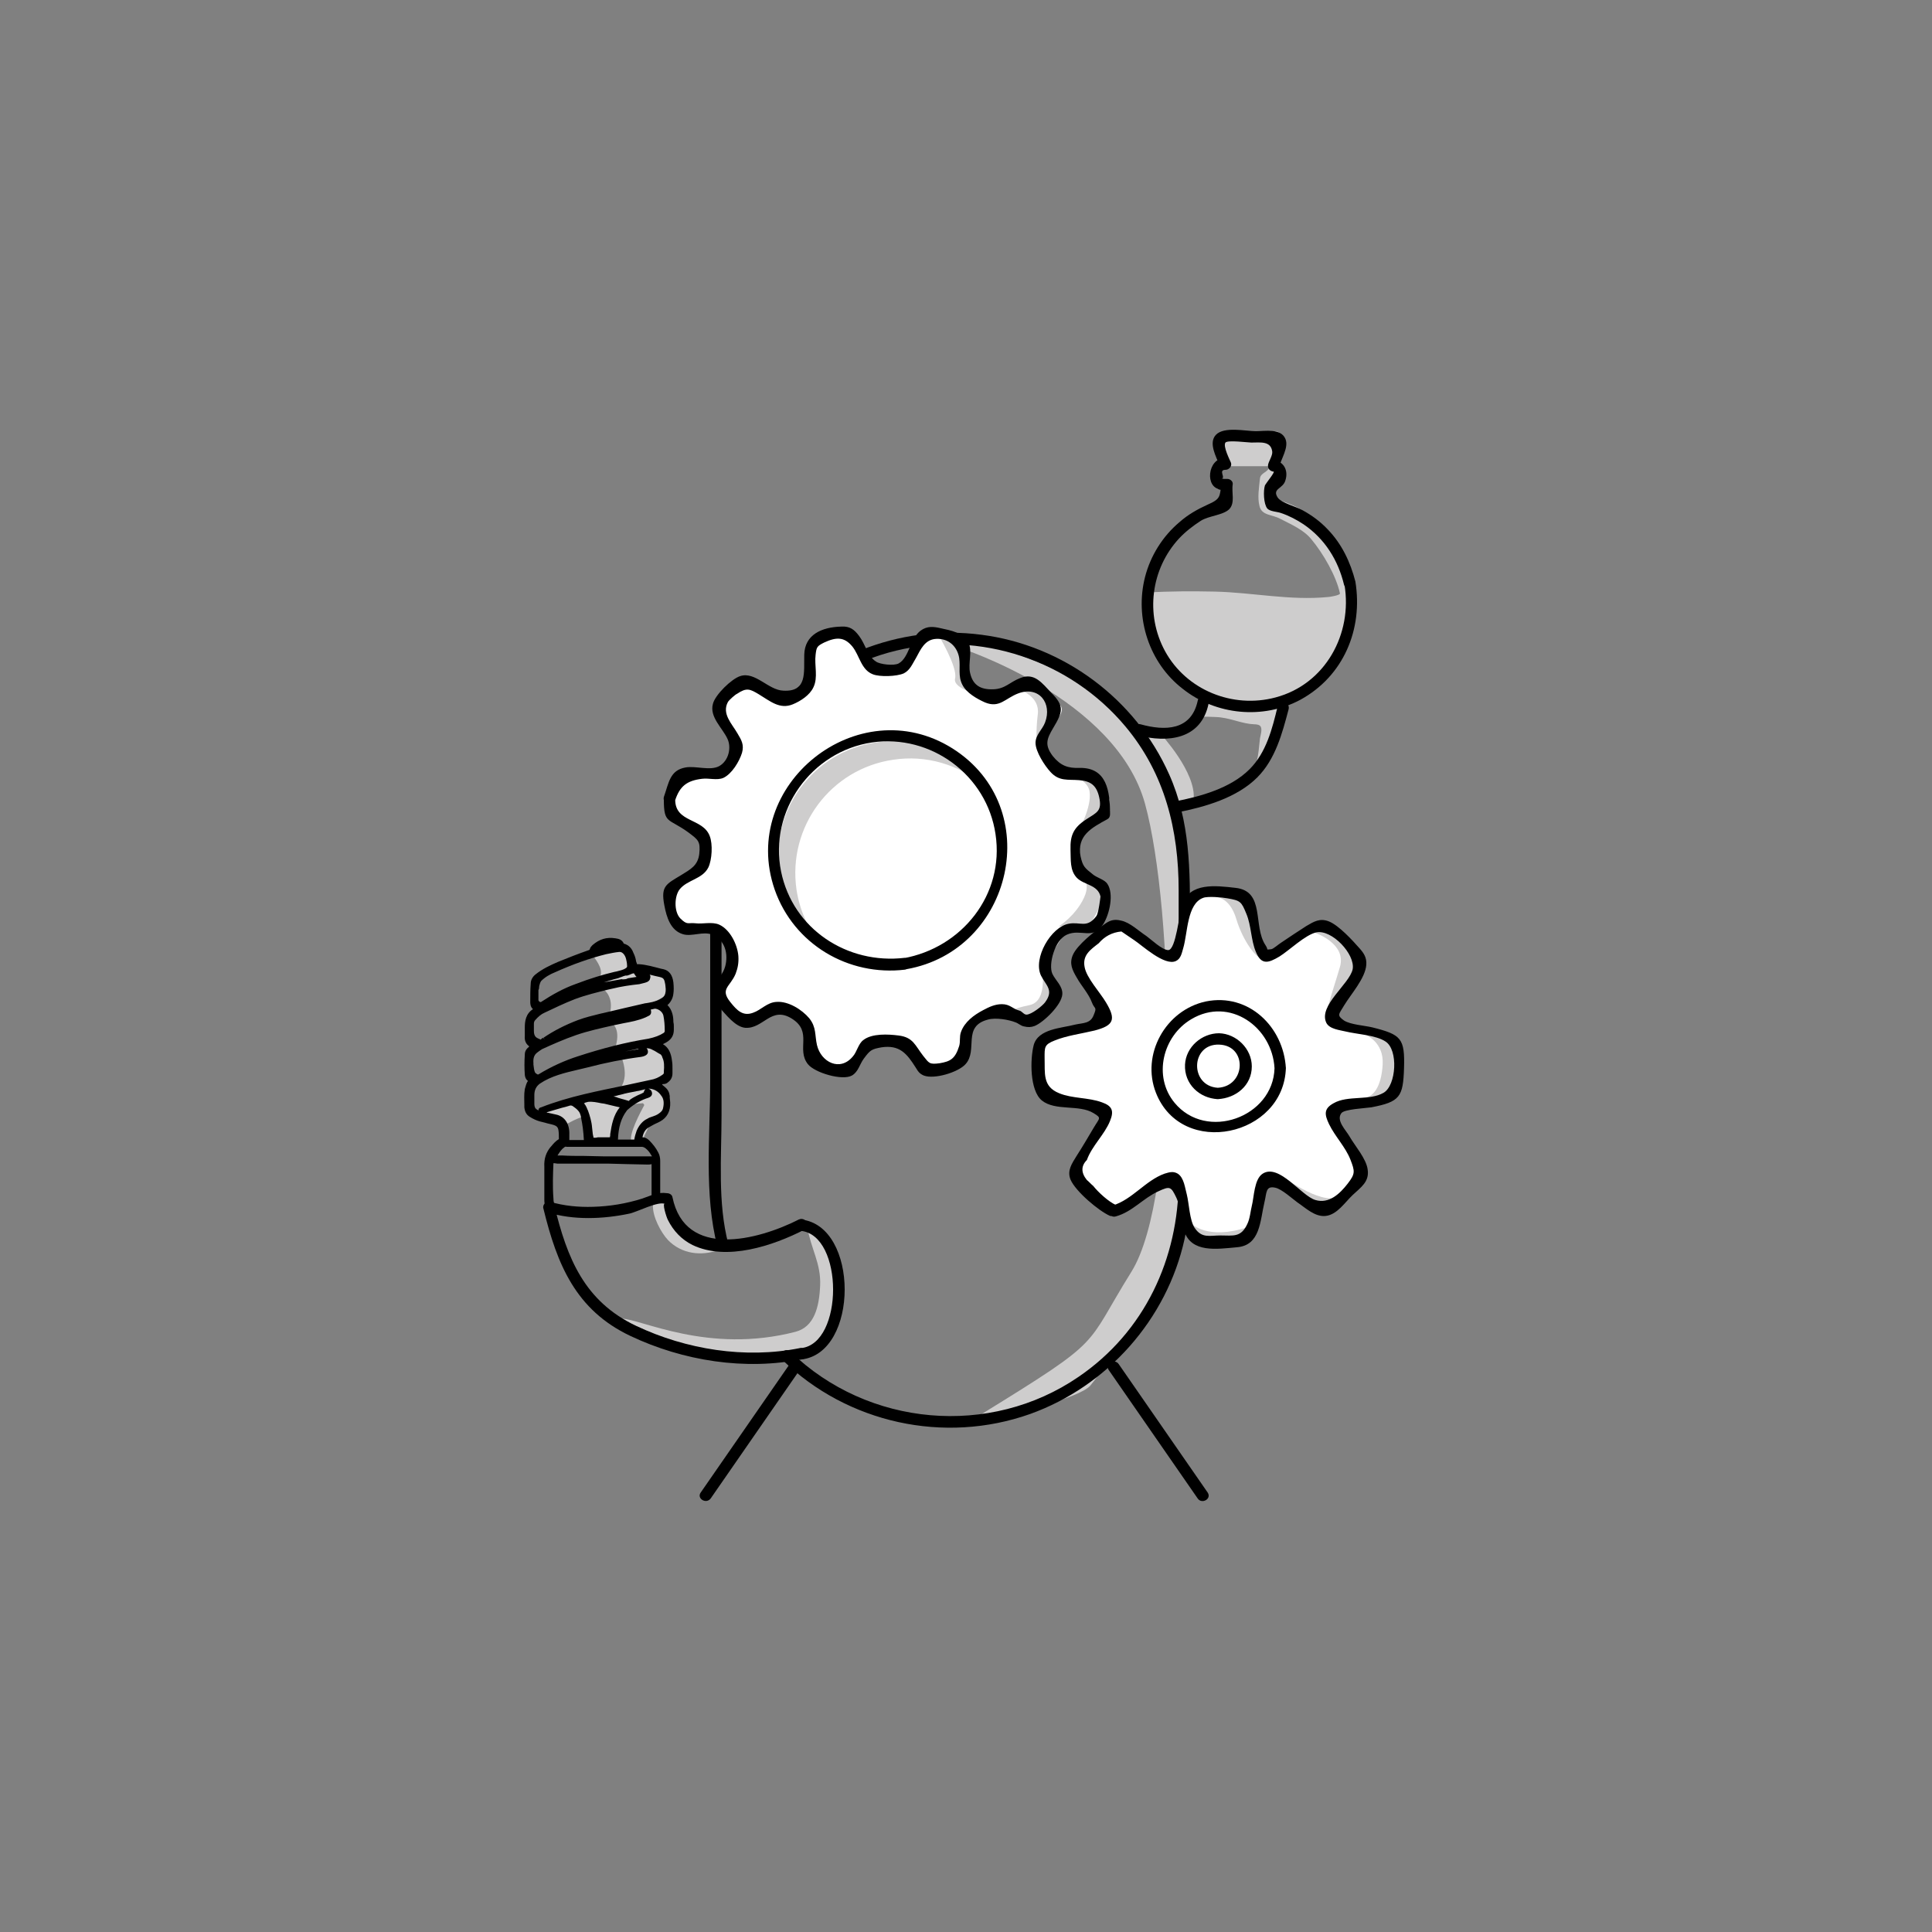 <?xml version="1.0" encoding="utf-8"?>
<!-- Generator: Adobe Illustrator 20.1.0, SVG Export Plug-In . SVG Version: 6.00 Build 0)  -->
<svg version="1.1" id="Слой_1" xmlns="http://www.w3.org/2000/svg" xmlns:xlink="http://www.w3.org/1999/xlink" x="0px" y="0px"
	 viewBox="0 0 425.2 425.2" style="enable-background:new 0 0 425.2 425.2;" xml:space="preserve">
<rect x="0" y="0" width="425.2" height="425.2" fill="#808080" stroke="none"/>
<style type="text/css">
	.st0{fill:#CECDCD;}
	.st1{fill:#030404;}
	.st2{fill:none;}
	.st3{fill:#FFFFFF;}
	.st4{fill:none;stroke:#000000;stroke-width:0.5;stroke-miterlimit:10;}
	.st5{fill:#010202;}
</style>
<g>
	<path class="st0" d="M211.3,142.6c0,0,34.3,11,40.7,34.3s7.6,86-3,103c-10.6,17-5.5,14.4-33.1,31.4h5.5c0,0,16.1-3.4,18.6-6.4
		c2.5-3,20.3-27.5,20.3-32.2s0-87.7,0-87.7s-8.5-26.7-19.9-33.5c-11.4-6.8-27.5-11-27.5-11L211.3,142.6z"/>
	<path class="st0" d="M255.5,161.6c0,0,7.8,8.4,7.2,14.3l-8.1,1.9l-7.9-17L255.5,161.6z"/>
	<g>
		<path class="st0" d="M143,239.3l-0.9,0.8l0.2-0.8l-7.7,2.1l3.3,1.7l1.4-0.1l2.2-0.2c0.1,0.1,0.2,0.2,0.3,0.4
			c-0.8,1.5-3.6,6.6-2.8,8.2c0.9,2,2.3-0.3,2.3-0.3l2-4.3l0.1-0.3c0.6,0,1.6-0.2,2.3-0.7c0.9-0.6,1.3-1.6,1.3-1.6l-0.7-3.9
			L143,239.3z"/>
		<path class="st0" d="M128.7,245.8C128.8,245.9,128.9,245.9,128.7,245.8C128.8,245.8,128.8,245.8,128.7,245.8z"/>
		<path class="st0" d="M119.9,244.6l4.4,3c0,0,3.7-2.1,4.4-1.8c-0.5-0.5-2.7-2.8-2.7-2.8L119.9,244.6z"/>
		<path class="st0" d="M128.5,242.8l2,7c0,0-1.6,0.2,0.2,0.6c1.8,0.4,3.5-0.1,3.5-0.1l2.9-6.6c0,0-5.2-1.7-6.1-1.7
			C130.1,241.9,128.5,242.8,128.5,242.8z"/>
		<path class="st0" d="M132.1,214.9c-0.8,1.8,0.8,2.9,0.8,2.9s2.3,1.6,1.3,5.3c-1,3.7,0.3,2,0.3,2s2.2,1,1,5.2
			c-1.2,4.2,0.8,1.3,0.8,1.3s2.5,4.6,0.3,7.8l7.9-1.1l-0.1-0.7c0.4-0.2,0.7-0.4,1.1-0.6c0.9-0.6,1.3-1.6,1.3-1.6l-0.7-3.9l-2.2-1
			l-0.1-1.6c0.5-0.2,1.1-0.5,1.6-0.8c1-0.5,1.4-1.5,1.4-1.5l-0.6-3.9l-3-1.1l-0.1-0.8c1.2-0.3,3.7-1.9,3.7-1.9l-0.6-3.9l-3.1-1.2
			l-1.6,1.2l-1.3-1l-0.2-0.6l-0.4,0.1l-1-0.8c0.4-0.3,0.7-0.5,0.7-0.5l-1.8-3.9l-3.4,0.8l-0.1-0.1l-0.5,0.2l-0.5,0.1
			c0,0,0,0,0.1,0.1l-2.4,1.1C130.6,210.7,132.9,213,132.1,214.9z"/>
	</g>
	<g>
		<path class="st0" d="M150.5,271.6c-2.7-2.1-3.9-5.6-4.3-8.9c-1.7,0.2-2.4,1.2-2.5,2.6c-0.1,2.5,1.8,6,3.3,7.6
			c3,3.1,7.3,3.6,11.2,2.2C155.4,274.5,152.7,273.3,150.5,271.6z"/>
	</g>
	<g>
		<path class="st0" d="M177.6,269.8c0.9,5.2,3.1,8.2,2.9,13.1c-0.2,4.8-1.3,9.1-5.4,10.2c-19.3,5-34.1-2.9-38.4-2.9
			c0.5,0.7,17.3,7.6,17.8,8.2c7.7,1.6,15.7,1.9,22.7,0.3c0,0,6.8-5,7.5-14.3C185.1,278.8,179.9,272,177.6,269.8z"/>
	</g>
	<g>
		<path class="st0" d="M297.4,127c-0.2-0.9-0.5-1.8-0.8-2.7c-0.3-1-0.8-2-1.3-2.9c-0.8-1.5-1.7-2.9-2.8-4.2c-1-1.1-2-2.2-3.2-3.1
			c-0.9-0.8-2-1.4-3-2c-1.2-0.7-2.5-1.2-3.8-1.7c-0.8-0.3-1.6-0.5-2.5-0.7c-0.1,0-0.2-0.1-0.1-0.2c0.1-0.6,0-1.2,0-1.8
			c0-0.7,0-1.4,0-2.1c0-0.2,0-0.2,0.2-0.2c0.3,0,0.6,0,0.9,0c0.6-0.1,0.9-0.4,0.9-1c0-0.7,0-1.3,0-2c0-0.5-0.5-0.9-1-1h0.1v-1.7
			c0.1-0.2,0.1-0.4,0.2-0.6c0.3-0.8,0.5-1.6,0.8-2.4c0.3-0.9-0.4-1.8-1.4-1.8c-1.1,0-2.1,0-3.2,0c0,0.5,0.1,1.1,0,1.6
			c0,0.1,0,0.2-0.1,0.3c0,0,0,0.1,0,0.1h-9l0.1,5.7l11,0c-0.1,1.3-2,1.4-2.1,2.7c-0.2,2-0.6,4.2-0.1,6.1c0.5,2.1,2.8,1.8,4.6,2.8
			c2.3,1.2,5.2,2.4,6.9,4.6c2.5,3,5.4,8,6.2,11.8c0.1,0.4-2.3,0.8-2.7,0.8c-8.3,0.8-16.5-1-24.8-1.2c-4.9-0.1-9.9-0.1-14.8,0.2
			c0,0.1,0,0.2,0,0.3v2.3c0.1,0.5,0.1,0.9,0.1,1.4c0.1,0.9,0.3,1.9,0.5,2.8c0.2,0.9,0.5,1.8,0.8,2.7c0.2,0.6,0.5,1.1,0.7,1.7
			c0.5,1.2,1.2,2.3,2,3.4c0.7,1,1.4,1.8,2.2,2.7c0.7,0.7,1.4,1.3,2.1,1.9c1,0.8,2.1,1.5,3.2,2.1c0.1,0.1,0.3,0.1,0.4,0.2
			c0,0-0.8,6-0.8,6c0-0.3,4.6-0.1,4.9,0c2.5,0.3,4.8,1.4,7.3,1.5c0.6,0,1.3,0.1,1.5,0.6c0.3,0.7-0.1,1.9-0.2,2.5
			c-0.2,1.7-0.3,3.4-0.7,5.1c-0.6,2.2-1.9,4.5-4.1,5.2c2.2-2.4,4.2-4.9,6-7.6c1.3-1.8,2.1-3.5,2.3-5.7c0.2-1.5,0.5-3.1,0.6-4.7
			l-2.1-0.8c0.8-0.2,1.6-0.4,2.5-0.6c1.3-0.4,2.6-0.9,3.8-1.6c0.8-0.4,1.6-0.9,2.4-1.5c1.1-0.7,2-1.5,2.9-2.4
			c0.8-0.8,1.5-1.6,2.2-2.6c0.7-0.9,1.2-1.8,1.8-2.8c0.6-1.1,1.1-2.2,1.5-3.3c0.5-1.5,0.9-3,1.1-4.5c0.1-0.5,0.1-1.1,0.2-1.6v-2.5
			C297.8,129.2,297.7,128.1,297.4,127z"/>
	</g>
	<g>
		<g>
			<path d="M160.3,273.8c-2.4-9.1-1.5-19.2-1.5-28.5c0-12.6,0-25.2,0-37.8c0-8.5-0.7-17.6,1.1-26c4-18.7,18.7-33.8,37.3-38.3
				c18.5-4.5,38.3,2.1,50.5,16.7c8.7,10.4,11.7,22.8,11.7,36c0,21.3,0,42.5,0,63.8c0,17.3-7.5,33.4-22,43.3
				c-19.5,13.4-46.4,11-63.4-5.5c-1.2-1.1-2.9,0.6-1.8,1.8c14.3,13.9,35.6,18.6,54.5,11.9c17-6.1,30.1-20.8,34-38.5
				c2-9.4,1.2-19.6,1.2-29.2c0-13.6,0-27.2,0-40.8c0-11.1,0.1-21.8-4.6-32.3c-7.4-16.6-23.3-28.4-41.3-30.7
				c-18.2-2.4-36.6,5-48.1,19.4c-8.6,10.7-11.6,23.3-11.6,36.8c0,14,0,28.1,0,42.1c0,11.7-1.4,24.9,1.6,36.4
				C158.3,276,160.7,275.4,160.3,273.8L160.3,273.8z"/>
		</g>
	</g>
	<g>
		<g>
			<path class="st3" d="M304.8,228c-3.5-0.8-7.1-1.8-10.6-2.6c-1.8-0.4-2.3-1.1-1.2-2.8c1.8-2.8,3.4-5.8,5.3-8.7
				c1.3-2,1.1-3.5-0.8-5c-1.6-1.3-3.2-2.8-4.6-4.3c-1.3-1.4-2.6-1.6-4.2-0.4c-2.6,1.8-5.4,3.5-8.1,5.3c-2.7,1.8-2.9,1.7-3.6-1.3
				c-0.8-3-1.5-6.1-2.2-9.1c-0.4-1.7-1.3-2.6-3.2-2.5c-2.4,0.1-4.7,0.1-7.1,0c-2-0.1-3,0.8-3.4,2.7c-0.7,3.1-1.5,6.3-2.3,9.4
				c-0.6,2.5-1,2.6-3.2,1.2c-2.8-1.8-5.7-3.7-8.5-5.6c-1.4-0.9-2.6-1-3.8,0.2c-1.7,1.7-3.5,3.4-5.4,5c-1.5,1.3-1.6,2.6-0.6,4.2
				c2,3.1,3.8,6.2,5.7,9.3c0.8,1.3,0.5,2-1,2.3c-2.4,0.6-4.8,1.2-7.1,1.8c-7.5,1.9-6.5,1-6.4,8.2c0,1,0.1,2,0.1,3
				c0.1,2,0.9,3.1,3,3.4c3.1,0.5,6.1,1.2,9.2,1.9c3.1,0.6,3.2,0.9,1.7,3.5c-1.8,3.1-3.6,6.1-5.5,9.1c-0.6,1-1.2,2.1-0.2,3
				c2.3,2.3,4.7,4.4,7,6.6c0.3,0.3,0.7,0.3,1,0.5c1-0.1,1.7-0.6,2.4-1.1c2.8-1.8,5.5-3.6,8.3-5.4c2.3-1.5,3-1.2,3.7,1.4
				c0.8,3,1.5,6.1,2.2,9.1c0.4,1.9,1.3,2.8,3.3,2.7c2.4-0.1,4.7-0.1,7.1,0c2,0.1,2.9-0.8,3.3-2.7c0.7-3.2,1.6-6.4,2.3-9.6
				c0.4-1.9,1.1-2.3,2.8-1.1c2.7,1.9,5.6,3.6,8.2,5.5c1.9,1.4,3.4,1.4,5.1-0.4c1.5-1.6,3.1-3.1,4.8-4.5c1.5-1.3,1.6-2.6,0.5-4.2
				c-1.9-3.1-3.7-6.3-5.7-9.3c-1.2-1.9-0.8-2.7,1.3-3.1c3.3-0.6,6.6-1.4,10-2c2-0.3,2.8-1.4,2.8-3.3c0.1-2.4,0.1-4.7,0.2-7.1
				C307.6,229.4,306.7,228.4,304.8,228z"/>
		</g>
		<g>
			<path class="st3" d="M229.1,224.4c1.2-1.3,2.5-2.5,3.8-3.8c0.8-0.8,1-1.7,0.3-2.7c-0.1-0.2-0.2-0.4-0.3-0.7
				c-0.7-1.7-2.9-3.1-2.4-4.8c0.7-2.5,2.4-4.7,3.8-7c0.4-0.6,1-0.7,1.6-0.7c1.2,0,2.4-0.1,3.5,0c2.1,0.2,3.3-0.7,3.8-2.7
				c0.3-1,0.7-2,1-3c0-1.1,0-2.2,0-3.3c-1.5-1.1-3.1-2-4.8-2.8c-1.3-0.6-1.9-1.5-1.7-2.9c0.3-2.3-1.1-5.1,0.6-6.9
				c1.5-1.7,3.9-2.5,5.9-3.7c0-1.1,0-2.2,0-3.3c-0.2-0.6-0.4-1.3-0.6-1.9c-1-3.5-1.2-3.7-4.8-3.7c-0.3,0-0.6,0-0.9,0
				c-2.9,0.6-5-0.4-6.1-3.3c-0.3-0.7-0.8-1.4-1.3-2c-1-1.1-0.8-2,0-3.2c1-1.5,1.8-3.1,2.8-4.6c0.5-0.9,0.6-1.7-0.2-2.5
				c-1.4-1.4-2.8-2.8-4.2-4.2c-0.8-0.8-1.7-0.8-2.7-0.2c-1.7,1.1-3.5,2-5.2,3.1c-1,0.6-1.8,0.6-2.7,0c-5.1-2.8-5.1-2.7-5.1-8.6
				c0-0.1,0-0.1,0-0.2c0-3.7,0-3.7-3.5-4.7c-5-1.5-5.2-1.4-7.7,3c-2.9,5-1.5,4.2-7.6,4.4c-1.4,0-2.2-0.5-2.7-1.7
				c-0.7-1.4-1.5-2.7-2.3-4c-1.6-2.7-2.3-3.1-5.2-2.2c-6.2,1.8-5.2,1.2-5.2,6.8c0,5.2,0,5.1-4.4,7.7c-0.9,0.5-1.7,0.5-2.5,0
				c-1.9-1.2-3.9-2.3-5.9-3.5c-1.1-0.7-2.1-0.7-3,0.3c-0.4,0.4-0.8,0.8-1.2,1.1c-4.1,3.7-4.2,3.7-1.4,8.3c3.3,5.5,2.9,3.6,0,8.9
				c-0.5,0.9-1.2,1.3-2.2,1.3c-2.2-0.1-4.4,0-6.7,0c-1.3,0-2.1,0.5-2.5,1.8c-0.4,1.3-0.9,2.6-1.3,3.9c0,1.1,0,2.2,0,3.3
				c2.1,1.3,4.2,2.6,6.4,3.7c0.9,0.5,1.4,1.1,1.4,2.2c0,0.1,0,0.1,0,0.2c0.2,5.5,0.2,5.5-4.6,8.3c-1.1,0.6-2.1,1.3-3.2,1.9
				c0,1.1,0,2.2,0,3.3c0.4,1.2,0.8,2.3,1.1,3.5c0.4,1.5,1.3,2.1,2.8,2.1c1.8-0.1,3.6,0,5.4,0c1.2,0,1.8,0.5,2.5,1.4
				c2.7,3.6,3,6.8-0.1,10.5c-2,2.4-1.7,2.8,0.6,5.1c4.9,4.7,3.4,4.4,8.9,1.1c1.9-1.1,3.1-1,5.1,0c3.8,1.9,5.4,4.4,4.6,8.6
				c-0.4,1.9,0.6,3,2.5,3.5c1.1,0.3,2.1,0.7,3.2,1c1.1,0,2.2,0,3.3,0c0.9-1.6,1.9-3.1,2.8-4.8c0.5-1.1,1.2-1.6,2.5-1.5
				c0.1,0,0.1,0,0.2,0c2.4,0.2,5.1-0.8,7.1,0.5c1.9,1.2,2.4,3.9,3.8,5.8c1.1,0,2.2,0,3.3,0c1.2-0.4,2.4-0.9,3.7-1.3
				c1.3-0.4,2-1.3,2-2.8c0-0.1,0-0.1,0-0.2c-0.9-4,1-6.1,4.6-8c2.6-1.4,4.4-1.8,6.7,0.1c0.5,0.4,1.1,0.6,1.6,0.9
				C227.2,225.5,228.2,225.4,229.1,224.4z"/>
		</g>
	</g>
	<g>
		<g>
			<path class="st0" d="M196.6,167.2c7.3-1.1,14.2,1.1,19.5,5.3c-5.4-6.7-14.2-10.5-23.3-9.1c-13.8,2-23.3,14.9-21.3,28.6
				c1,6.5,4.4,12.1,9.1,15.9c-2.7-3.4-4.6-7.5-5.3-12.1C173.3,182,182.8,169.2,196.6,167.2z"/>
		</g>
	</g>
	<g>
		<path class="st0" d="M289.4,205.3c0,0,7,2.3,5.5,7.5c-1.5,5.2-4.3,12.8-2.6,12c1.7-0.8,6.7-12,6.7-12s-2.6-6.4-4.7-7.8
			C292.2,203.6,289.4,205.3,289.4,205.3z"/>
		<path class="st0" d="M300.6,227.8c0,0,4,1.5,3.7,6.5c-0.3,5-2.1,7.1-4,7.3c-1.8,0.2,5.5,0.3,5.5,0.3l2.3-6.7l-0.8-7L300.6,227.8z"
			/>
		<path class="st0" d="M281.7,258.5c0,0,8.8,6.8,12.9,4.9l-2.7,3l-10.3-6.2L281.7,258.5z"/>
		<path class="st0" d="M262.2,269.3c0,0,3.5,3.7,12.3,0.8l-1.2,1.7l-8.5,1.3L262.2,269.3z"/>
		<path class="st0" d="M267.4,197.4c0,0,3.2-0.2,4.7,4.9c1.5,5,4.6,8.8,5.5,8.5c0.9-0.3-1.5-8.4-1.5-8.4l-2.9-5.6L267.4,197.4z"/>
	</g>
	<g>
		<g>
			<path d="M176.3,270.9c9.4,1,9.4,24.8,0,25.8c-1.6,0.2-1.6,2.7,0,2.5c12.8-1.3,12.8-29.5,0-30.8
				C174.7,268.3,174.7,270.8,176.3,270.9L176.3,270.9z"/>
		</g>
	</g>
	<g>
		<g>
			<path d="M176,296.7c-12,2.4-25,0.3-36-4.9c-11.4-5.4-15.2-14.9-18-26.5c-0.5,0.5-1,1-1.5,1.5c5.7,1.8,12.3,1.5,18,0.3
				c1.6-0.3,6.5-2.9,7.9-2.1c-0.8-0.5,0.3,3,0.6,3.5c1.2,2.4,3,4.3,5.4,5.5c7.5,3.6,17.7,0.2,24.7-3.4c1.4-0.7,0.2-2.9-1.3-2.2
				c-9.1,4.6-25,8.7-27.8-4.9c-0.1-0.6-0.7-0.9-1.2-0.9c-2.1-0.3-3.4,0.5-5.5,1.2c-3.5,1.1-7.1,1.7-10.8,1.8
				c-3.1,0.1-6.4-0.2-9.4-1.1c-0.9-0.3-1.8,0.7-1.5,1.5c3,12.3,7.1,22.3,19.1,28c11.6,5.5,25.3,7.7,38,5.1
				C178.2,298.8,177.5,296.4,176,296.7L176,296.7z"/>
		</g>
	</g>
	<g>
		<g>
			<path d="M263.6,154.2c-1.4,6.6-7.2,6.7-12.6,5.2c-1.6-0.4-2.2,2-0.7,2.4c6.8,1.8,14.1,0.9,15.7-7
				C266.3,153.2,263.9,152.6,263.6,154.2L263.6,154.2z"/>
		</g>
	</g>
	<g>
		<g>
			<path d="M259.1,178.8c6.1-1.2,13.1-3.2,17.6-7.7c4-4,5.5-9.7,6.9-15c0.4-1.6-2-2.2-2.4-0.7c-1.2,5-2.5,10.2-6.2,13.9
				c-4.2,4.2-10.8,6-16.5,7.1C256.9,176.7,257.5,179.1,259.1,178.8L259.1,178.8z"/>
		</g>
	</g>
	<path d="M147,238.2c0.7-0.5,1-1.2,1-2c0-0.3,0-0.7,0-1c0-0.6,0-1.1-0.1-1.7c-0.2-1.8-0.8-3-2-3.7c0.4-0.2,0.8-0.4,1.2-0.7
		c0.8-0.6,1.2-1.4,1.2-2.5l0-0.7c0-0.3,0-0.6-0.1-1c0-1.1-0.2-2.6-1.3-3.7c0,0,0,0,0,0c0,0,0,0,0,0c0.7-0.6,1.2-1.5,1.3-2.5
		c0.1-0.7,0.1-1.5,0-2.5c-0.2-1.6-0.9-2.6-2.2-2.9l-0.5-0.1c-1.6-0.4-3.2-0.9-4.9-1c-0.3,0-0.4,0-0.4,0c0-0.1-0.1-0.3-0.2-0.6
		c-0.1-0.7-0.3-1.3-0.6-1.9c-0.4-1.1-1.1-1.7-2-2c0,0,0,0-0.1,0c-0.4-1-1.3-1.1-1.9-1.2c-1.9-0.3-3.5,0.2-5,1.5
		c-0.2,0.2-0.5,0.5-0.6,0.9c0,0.1,0,0.1-0.2,0.2c-2.3,0.8-4.6,1.7-6.8,2.6c-1.6,0.7-3.4,1.5-5,2.8c-0.6,0.5-1,1.2-1,2
		c-0.1,1.3-0.1,2.6-0.1,4c0,0.3,0,1.1,0.6,1.6c-1.6,1-1.8,2.7-1.8,4c0,0.3,0,0.6,0,0.9c0,0.3,0,0.6,0,1c-0.1,1.1,0.3,1.8,1,2.3
		c0,0,0,0,0,0c0,0-0.1,0-0.1,0.1c-0.5,0.4-0.9,0.9-0.9,1.7c-0.1,1.6-0.1,3,0,4.4c0,0.2,0.1,1,0.7,1.4c-0.4,0.5-0.5,1.2-0.7,1.8
		c-0.2,1.2-0.1,2.4-0.1,3.5l0,0.5c0.1,0.9,0.4,1.6,1.2,2.1c0.8,0.5,1.5,0.8,2.2,1c0.4,0.1,0.8,0.2,1.2,0.3c0.6,0.2,1.3,0.3,1.9,0.5
		c0.6,0.2,0.9,0.5,1,1.1c0.1,0.6,0.1,1.2,0.1,2c-0.7,0.4-1.2,1-1.7,1.6l-0.1,0.1c-1,1.2-1.5,2.6-1.4,4.4c0,2,0,4,0,6l0,1.3
		c0,0.6,0.1,1.1,0.3,1.6c0.1,0,0.1-0.1,0.2-0.1c0.7-0.1,1.3,0,2.1,0c-0.4-0.4-0.6-1-0.6-1.9c-0.2-2.6-0.1-5.2,0-7.7
		c0.1,0,0.1,0,0.2,0c0.2,0,0.5,0.1,0.7,0.1l3.8,0c2.5,0,5.1,0,7.6,0c1.3,0,2.6,0.1,3.8,0.1c1.5,0,3.1,0.1,4.6,0.1
		c0.3,0,0.6,0,0.9-0.1l0,1.5c0,2,0,3.9,0,5.9c0.6-0.2,1.3-0.3,1.9-0.4l0-7.7c0-0.6-0.1-1.2-0.4-1.8c-0.5-1-1.2-1.9-2-2.7
		c-0.3-0.3-0.8-0.7-1.5-0.7c0.2-1.1,0.7-1.8,1.4-2.2l0.9-0.5c0.5-0.3,1.1-0.5,1.6-0.8c1.5-0.8,2.3-2.3,2.2-4.2c0-0.3-0.1-0.7-0.1-1
		l0-0.4c-0.1-0.8-0.4-1.4-1-1.9l-0.1-0.1c-0.2-0.2-0.4-0.3-0.6-0.5c0,0,0.1,0,0.1-0.1C146.5,238.6,146.8,238.4,147,238.2z
		 M139.5,214.2l0.4,0.6c0.1,0.1,0.1,0.1,0.2,0.2c-0.6,0.1-1.3,0.2-1.9,0.3c-0.2,0.1-0.4,0.2-0.6,0.2c-0.2,0-0.5,0.1-0.8,0
		c0,0,0,0,0,0c-1.3,0.2-2.6,0.5-3.9,0.7c0.4-0.1,0.9-0.3,1.3-0.4c0.3-0.1,0.7-0.2,1-0.3c0.4-0.1,0.9-0.2,1.3-0.4
		c0.4-0.1,0.7-0.3,1.2-0.4C138.3,214.8,138.8,214.3,139.5,214.2z M118.7,216.9c0.1-0.4,0.2-0.7,0.4-1c0.9-0.9,2-1.5,3-1.9
		c4-1.8,7.7-3.1,11.3-4c1-0.2,1.9-0.4,2.9-0.5c0,0,0.1,0,0.1,0c0.6,0,1.2,0.7,1.4,1.6c0.1,0.4,0.2,0.9,0.2,1.3
		c0.1,0.4-0.1,0.6-0.3,0.7c-0.6,0.4-1.3,0.5-2,0.7l-0.5,0.1c-2.5,0.6-5.2,1.4-8.6,2.7c-2.5,0.9-4.9,2.2-7.5,3.9
		c-0.1,0.1-0.2,0-0.3,0c-0.1-0.1-0.3-0.2-0.3-0.4v0c0-0.3,0-0.5,0-0.8l0-0.4c0-0.3,0-0.7,0-1C118.7,217.6,118.6,217.3,118.7,216.9z
		 M117.5,225.3c0-0.3,0.1-0.6,0.3-0.8c0.6-0.7,1.3-1.3,2-1.6c2.1-1,4.4-2.1,6.7-3c2.4-0.9,4.9-1.5,7.3-2.1l0.9-0.2
		c2-0.5,4.1-0.8,6-1c0.4-0.1,0.8-0.2,1.2-0.3l0.3-0.1c0.4-0.1,0.7-0.4,0.8-0.6c0.1-0.3,0.2-0.6,0.1-0.9c0-0.1-0.1-0.1-0.1-0.2
		c0.4,0.1,0.8,0.2,1.2,0.3c0.3,0.1,0.6,0.1,0.9,0.2c0.9,0.2,1.1,0.4,1.3,1.6c0.1,0.7,0.2,1.4,0,2.1c-0.1,0.3-0.2,0.5-0.5,0.8
		c-0.9,0.7-2,1-3.2,1.2c-0.2,0-0.4,0.1-0.7,0.1c-3,0.7-6.1,1.4-9,2.1l-0.9,0.2c-1.6,0.4-3.3,0.8-4.9,1.4c-2.9,1.1-5.4,2.4-7.6,3.9
		l0.3,0.4l0,0l-0.4-0.4c-0.2,0.1-0.3,0.2-0.4,0.3c0,0-0.1,0.1-0.1,0.1c-0.4-0.2-0.8-0.3-1.1-0.6c-0.3-0.3-0.4-0.8-0.4-1.3
		c0-0.5,0-1.1,0-1.6L117.5,225.3z M117.4,234c-0.1-1.2,0.2-1.9,0.9-2.4c0.1-0.1,0.3-0.2,0.4-0.3c0.2-0.1,0.4-0.3,0.6-0.4
		c2.4-1.1,4.9-2.2,7.5-3.1c2.6-0.9,5.4-1.5,8-2.1l0.5-0.1c0.6-0.1,1.3-0.3,1.9-0.4c1.6-0.3,3.3-0.6,4.9-1.3c0.2-0.1,0.4-0.2,0.6-0.3
		c0.5-0.2,0.6-0.6,0.6-0.8c0-0.2,0-0.4-0.1-0.6c0.3-0.1,0.6-0.1,0.9-0.2c0.6-0.1,1.7,0.6,1.9,1.5c0.2,1,0.3,2.1,0.3,3.4
		c0,0.1,0,0.2-0.2,0.4c-0.9,0.6-2,1-3.4,1.3c-5,0.8-10.1,2.1-15.6,3.9c-2.8,0.9-5.7,2.2-8.5,3.9c-0.1,0.1-0.3,0.1-0.4,0
		c-0.2-0.1-0.3-0.2-0.4-0.3c-0.3-0.5-0.3-1.2-0.4-1.8L117.4,234z M140.5,230.9c-1,0.2-1.9,0.3-2.9,0.5l1-0.2
		c0.6-0.1,1.3-0.3,1.9-0.4C140.5,230.9,140.5,230.9,140.5,230.9z M122.4,245.3c-0.6-0.1-1.2-0.3-1.8-0.4c-0.1,0-0.2,0-0.3-0.1l1-0.3
		c0.8-0.2,1.6-0.5,2.4-0.7c0.3-0.1,0.5-0.1,0.8-0.2c0.3-0.1,0.7-0.2,1-0.3c0.1,0,0.3,0,0.5,0.1c0.4,0.3,0.9,0.6,1.3,1.1
		c0.3,0.3,0.5,0.9,0.6,1.5l0,0.1c0.3,1.4,0.5,2.9,0.6,4.8c-0.4,0-0.8,0-1.1,0c-0.3,0-0.5,0-0.8,0l-1.2,0c0,0-0.1,0-0.1,0
		c0,0,0-0.1,0-0.2c0-0.2,0-0.4,0-0.6c0-0.1,0-0.3,0-0.4C125.4,247.4,124.3,245.7,122.4,245.3z M135.5,243.5c0.3,0.1,0.6,0.1,0.9,0.2
		c-1.4,1.7-1.8,3.9-2.1,5.9l0,0.3c0,0.1-0.1,0.4,0,0.4c-0.1,0-0.3,0-0.4,0c-0.5,0-1,0-1.6,0l-0.7,0l-0.5,0.1v0c-0.1,0-0.3,0-0.4,0
		c-0.1,0-0.1,0-0.1-0.2l-0.1-0.4c-0.1-0.5-0.1-1.1-0.2-1.7c-0.1-1.3-0.5-2.6-0.9-3.7l-0.1-0.2c-0.2-0.5-0.4-1-0.8-1.4
		c0.1,0,0.2,0,0.2-0.1c0.2-0.1,0.5-0.1,0.7-0.2c1-0.1,1.9,0.1,2.9,0.3l0.7,0.1C133.9,243.1,134.7,243.3,135.5,243.5z M135,241.3
		c0.6-0.1,1.1-0.3,1.7-0.4c1-0.3,2.1-0.5,3.2-0.7c0.3-0.1,0.7-0.1,1-0.2c0.4-0.1,0.8-0.2,1.2-0.3c-0.1,0-0.1,0.1-0.2,0.2
		c-0.1,0.1-0.2,0.3-0.2,0.5c-0.3,0.2-0.7,0.4-1,0.5c-0.5,0.2-1,0.5-1.4,0.7c-0.3,0.2-0.7,0.4-0.9,0.7l-1-0.3c-0.5-0.1-1-0.3-1.4-0.4
		C135.6,241.4,135.3,241.4,135,241.3z M142.5,253.1c0.4,0.4,0.7,0.9,1,1.4c0,0-0.1,0-0.1,0l-10.3,0c-1.5,0-3-0.1-4.5-0.1
		c-1.6,0-3.3,0-4.9-0.1c-0.3,0-0.7,0-1,0c0.5-0.8,0.9-1.4,1.5-1.8c0.1-0.1,0.3-0.2,0.5-0.1c2.2,0,4.4,0,6.6,0h1.8l0.5,0l1.7,0
		c2,0,4,0,6,0C141.6,252.4,142,252.6,142.5,253.1z M145.9,244c-0.1,0.4-0.4,0.7-0.8,1c-0.5,0.4-1.1,0.6-1.7,0.8
		c-0.3,0.1-0.6,0.2-0.9,0.4c-1.1,0.5-1.9,1.5-2.4,2.7c-0.2,0.6-0.4,1.2-0.5,1.9c-0.6,0-1.1,0-1.7,0c-0.6,0-1.2,0-1.9,0
		c0.1-2.7,0.7-4.7,1.9-6.3c0.1-0.2,0.3-0.3,0.5-0.5c1.3-1.1,2.7-1.9,4.3-2.4c0.2-0.1,0.9-0.3,0.8-1.1c-0.1-0.5-0.4-0.8-0.8-0.9
		c0.1,0,0.2,0,0.3,0c1,0.1,1.9,0.6,2.5,1.5C146.1,241.8,146.2,242.8,145.9,244z M146.1,235.8l0,0.3c0,0.2-0.1,0.3-0.4,0.5
		c-0.7,0.5-1.5,0.9-2.7,1.1c-1.7,0.4-3.4,0.7-5.1,1.1c-6.2,1.3-12.7,2.5-18.8,4.9c-0.5,0.1-0.6,0.4-0.6,0.7
		c-0.1-0.1-0.2-0.1-0.3-0.2c-0.4-0.2-0.6-0.6-0.6-1.2c0-0.4,0-0.7,0-1.1c0-0.3,0-0.6,0-0.9c0-1.1,0.4-1.9,1.2-2.5
		c2.5-1.7,5.5-2.4,8.5-3.1c0.7-0.2,1.4-0.3,2.1-0.5c3.8-1,7.8-1.8,11.7-2.3c1.2-0.2,1.5-0.7,1.5-1.1c0-0.3-0.1-0.6-0.3-0.8
		c0.5,0,0.9,0.1,1.4,0.4c0.5,0.2,1,0.6,1.4,0.8l0.2,0.1c0.2,0.1,0.4,0.4,0.5,0.8C146.2,233.6,146.2,234.7,146.1,235.8z"/>
	<path d="M139,223.4c0.1,0,0.1,0,0.2,0c0.8-0.2,1.7-0.4,2.5-0.5c0,0,0,0,0,0C140.8,223,139.9,223.2,139,223.4z"/>
	<g>
		<g>
			<path d="M298.3,128c-1.1-4.3-3-8.3-6.1-11.5c-1.6-1.7-3.5-3.1-5.5-4.2c-1.4-0.8-4.7-1.6-5.5-2.8c-1.3-2,1.2-1.9,1.7-3.8
				c0.7-2.2-0.4-4.2-2.6-4.4c0.4,0.5,0.8,1.1,1.2,1.6c0.4-1.9,2.2-4.4,1.4-6.3c-1-2.4-4.5-1.7-6.5-1.7c-2.2,0-7-1.1-8.8,0.8
				c-1.7,1.8,0.1,4.9,0.8,6.7c0.4-0.5,0.8-1.1,1.2-1.6c-3.9,0-4.5,6.7-0.9,6.9c-0.4-0.4-0.8-0.8-1.2-1.2c0,0,0,0,0,0.1
				c0,0.7,0.6,1.2,1.2,1.2c0.4,0,0.9,0,1.3,0c-0.4-0.4-0.8-0.8-1.2-1.2c-0.4,2.7-0.1,3.2-3.1,4.5c-2.2,1-4.3,2.2-6.1,3.8
				c-3.7,3.1-6.4,7.4-7.6,12.1c-2.3,9,0.9,18.9,8.3,24.6c7.3,5.8,17.7,6.8,25.9,2.4C295.7,148.8,300,138.5,298.3,128
				c-0.3-1.6-2.7-0.9-2.4,0.7c1.8,10.8-4.2,21.9-15.2,24.8c-9.4,2.5-19.6-1.6-24.3-10.2c-4.4-8.1-3.1-18.1,3.1-24.8
				c1.4-1.5,3.1-2.8,4.8-3.9c1.8-1.1,4.8-1.2,6.2-2.5c1.4-1.4,0.5-3.7,0.8-5.5c0.1-0.7-0.6-1.2-1.2-1.2c-0.4,0-0.9,0-1.3,0
				c0.4,0.4,0.8,0.8,1.2,1.2c0,0,0,0,0-0.1c0-0.7-0.6-1.2-1.2-1.2c1.1,0-0.8-1.9,0.9-1.9c0.8,0,1.5-0.8,1.2-1.6
				c-0.2-0.5-1.8-3.6-1.2-4.4c0.5-0.6,5,0,5.7,0c2,0,4.3-0.4,4.6,2c0.1,0.8-0.7,2-0.9,2.8c-0.2,0.9,0.4,1.5,1.2,1.6
				c0.4,0-1.7,2.6-1.9,3c-0.4,1.2-0.3,4.1,0.5,5.1c0.6,0.7,2.2,0.7,3,1c1.8,0.6,3.5,1.5,5,2.5c4.7,3.2,7.6,7.9,8.9,13.3
				C296.2,130.2,298.7,129.6,298.3,128z"/>
		</g>
	</g>
	<g>
		<g>
			<path d="M173.8,300.2c-6.5,9.4-13.1,18.9-19.6,28.3c-0.9,1.3,1.2,2.6,2.2,1.3c6.5-9.4,13.1-18.9,19.6-28.3
				C176.9,300.1,174.8,298.9,173.8,300.2L173.8,300.2z"/>
		</g>
	</g>
	<g>
		<g>
			<path d="M244,301.5c6.5,9.4,13.1,18.9,19.6,28.3c0.9,1.3,3.1,0.1,2.2-1.3c-6.5-9.4-13.1-18.9-19.6-28.3
				C245.3,298.9,243.1,300.1,244,301.5L244,301.5z"/>
		</g>
	</g>
	<g>
		<g>
			<g>
				<g>
					<path d="M245.6,265.2c-1.6-0.7-3.9-2.8-5-4.2c-0.5-0.4-0.9-0.9-1.4-1.3c-1.3-1.6-1.3-3.1,0-4.4c1.1-3.1,3.9-5.6,5.1-8.6
						c0.9-2.2,0.5-3.3-1.8-4.1c-3-1.1-6.5-0.8-9.4-2c-3.7-1.5-3.1-4.4-3.2-7.8c0-2.3-0.1-2.9,2.2-3.8c2.7-1.1,5.9-1.5,8.8-2.2
						c4.2-1.1,4.8-2.4,2.5-6.2c-1.3-2.2-4.3-5.4-4.7-7.8c-0.5-2.6,1.3-3.8,3.1-5.2c1.3-1.5,2.9-2.4,5-2.6c0.9,0.6,1.9,1.3,2.8,1.9
						c1.7,1.1,6.7,5.8,9.2,4.6c1.1-0.5,1.3-1.8,1.6-2.8c1-3.3,0.8-9.8,4.4-11.1c1-0.4,4.3-0.1,5.3,0.1c2.9,0.5,3.1,0.7,4.2,3.4
						c1.1,2.6,1,5.8,2.1,8.4c1.2,2.9,2.7,2.5,5.2,1c2.1-1.3,5.7-4.8,8.1-5.3c3.4-0.7,8.6,4.8,8,8.1c-0.7,3.3-7.6,8-5.8,11.8
						c0.7,1.4,3,1.6,4.2,1.9c2.4,0.6,6.7,0.8,8.8,2.2c2.9,1.8,2.4,9.7-0.4,11.3c-3.1,1.8-7.9,0.5-11,2.3c-2.2,1.2-2,2.5-1,4.6
						c1.3,2.7,3.6,5,4.7,7.8c1,2.6,1.1,3.1-0.6,5.3c-1.7,2.2-4.1,4.5-7.1,3.6c-3.1-0.9-8-8.1-11.6-5.8c-1.9,1.2-1.9,5.2-2.4,7.1
						c-0.3,1.2-0.4,2.8-1,4c-1.4,3-3.1,2.5-5.9,2.5c-2.4,0-4.1,0.7-5.7-1.7c-1.1-1.7-1.2-5.3-1.7-7.3c-0.4-1.4-0.6-3.7-2-4.6
						c-1-0.6-1.9-0.3-2.9,0c-4.2,1.5-7.1,5.7-11.4,7c-1.5,0.5-0.9,2.9,0.7,2.4c3.6-1,6-4,9.3-5.5c2.6-1.2,2.8-1.1,4,1.4
						c1,2.2,0.9,5,1.7,7.3c1.6,4.9,7.2,4,11.6,3.6c5.2-0.4,5.1-5.8,6.1-10c0.5-2,0.2-3.6,2.4-3.1c1.4,0.3,3.7,2.4,4.8,3.2
						c1.8,1.2,3.9,3.3,6.3,3c2.5-0.3,4.2-3,5.9-4.6c1.8-1.7,3.7-2.9,3.3-5.6c-0.3-2.4-2.8-5.2-4-7.3c-0.8-1.4-3-3.5-1.8-5.1
						c0.6-0.9,5.3-1.1,6.6-1.3c6.3-1.2,7-2.3,7.2-8.6c0.2-6.6-0.6-7.4-7-9c-1.7-0.4-4.8-0.6-6.2-1.5c-1.7-1.2-1.1-1.4,0-3.3
						c1.5-2.5,4.7-6,4.9-9c0.1-1.5-0.5-2.5-1.5-3.6c-1.5-1.7-4.5-5-6.7-5.9c-2-0.8-3.3,0-5,1c-1.9,1.2-3.8,2.5-5.6,3.7
						c-0.5,0.3-1.6,1.3-2.1,1.4c-1.4,0.1-0.5,0.3-1.3-0.9c-2.8-4.2,0-11.9-6.6-12.6c-4.4-0.5-10-1.2-11.7,3.6
						c-0.7,2.1-1.4,10.1-3.1,10.1c-1.3,0-3.7-2.3-4.8-3.1c-1.7-1.1-3.6-3-5.6-3.4c-1.6-0.4-2.6,0-3.9,1c-1.9,1.4-5.7,4.3-6.7,6.6
						c-0.8,1.9-0.1,3.3,0.9,5c1,1.8,2.6,3.5,3.3,5.4c0.6,1.6,1.2,0.9,0.4,2.8c-0.7,1.9-2.3,1.7-4.1,2.1c-3,0.8-8.1,0.9-9.1,4.5
						c-0.8,3.1-0.9,10,1.8,12.2c3,2.4,8.2,0.8,11.4,2.8c1.8,1.1,1.3,1,0,3.2c-1.2,2-2.4,4.1-3.7,6.1c-1.1,1.8-2.2,3.3-1.4,5.3
						c1.1,2.6,6.2,6.9,8.7,8C245.8,268,247.1,265.8,245.6,265.2z"/>
					<path d="M268,241.9c4-0.2,7.5-3,7.5-7.2c0-3.9-3.4-7.2-7.2-7.3c-3.8,0-7.3,3-7.5,6.9C260.6,238.6,264,241.7,268,241.9
						c1.6,0.1,1.6-2.4,0-2.5c-6.2-0.4-6-9.7,0.3-9.5c6.3,0.2,5.9,9.2-0.3,9.5C266.4,239.5,266.4,242,268,241.9z"/>
				</g>
			</g>
		</g>
		<g>
			<g>
				<path d="M280.5,235.1c-0.3,10.8-15,16.1-22,7.6c-4.8-5.8-2.6-14.7,3.7-18.4C270.6,219.3,280,226,280.5,235.1
					c0.1,1.6,2.6,1.6,2.5,0c-0.5-9.1-8.2-16.6-17.6-14.7c-8.9,1.9-14.3,11.7-11,20.1c5.7,14.5,28.2,9.6,28.6-5.5
					C283,233.4,280.5,233.4,280.5,235.1z"/>
			</g>
		</g>
	</g>
	<g>
		<path class="st0" d="M206.5,139.7c0,0,4.3,7.1,3.7,9.6c-0.6,2.4,5.9,3.7,5.9,3.7s-4.4-5.6-4.3-8.4S206.5,139.7,206.5,139.7z"/>
		<path class="st0" d="M224.6,151.9c0,0,4.3,1.4,3.8,5.3c-0.5,4-0.2,7.1-0.2,7.1l4.3-8.4l-5-5.9L224.6,151.9z"/>
		<path class="st0" d="M233.6,170c0,0,5.8,0.9,6.2,4.3c0.5,3.3-2.4,8.5-2.4,8.5l6.9-4.4l-2.9-8.2L233.6,170z"/>
		<path class="st0" d="M237.4,192.2c0,0,3,1.4,1.2,5.3c-1.8,4-5.6,6.4-5.6,6.4l7-0.6l3.5-6.2L237.4,192.2z"/>
		<path class="st0" d="M229.2,212.4c0,0,1.7,7.9-2.6,8.8c-4.3,0.9-3.2,1.2-3.2,1.2l4.1,1.7l4.9-5.6L229.2,212.4z"/>
	</g>
	<g>
		<g>
			<g>
				<path d="M148.6,176.1c1-3,2.5-4.3,5.9-4.7c1.5-0.2,3.3,0.4,4.7-0.2c1.9-0.9,3.5-3.6,4.1-5.5c0.5-1.8-0.1-2.8-1-4.3
					c-1.2-2.1-3.5-4.3-2.1-6.9c0.3-0.5,1.7-1.7,2-1.8c2.1-1.4,2.8-1.1,4.8,0.1c2.5,1.5,4.6,3.4,7.5,2.2c1.7-0.7,3.7-2,4.5-3.7
					c1.1-2.2,0.2-4.9,0.5-7.2c0.2-1.7,0.3-1.9,1.9-2.7c2.6-1.2,4.4-1.3,6.2,0.9c1.6,2,1.9,5.1,4.5,6.1c1.5,0.6,5.2,0.5,6.8-0.2
					c1.4-0.7,1.9-2.1,2.7-3.4c1-1.8,1.9-4.1,4.5-4.2c2.8-0.1,4.6,1.8,5,4.2c0.3,2-0.3,4,0.7,5.9c0.9,1.8,3.2,3.1,5,3.9
					c3.2,1.3,4.4-0.9,7.3-2c4.6-1.7,7.5,2.2,5.9,6.4c-0.6,1.6-2.1,2.7-2.1,4.5c0,1.9,2,5,3.3,6.4c1.9,2.1,3.8,1.6,6.3,1.8
					c2.5,0.2,3.8,1.1,4.4,3.7c0.7,3.1-0.5,3.4-2.8,4.9c-2.8,1.8-3.6,3.5-3.5,6.7c0.1,2.2-0.2,4.5,1.4,6.2c1.6,1.6,4.6,1.5,5.2,4.1
					c0,0-0.4,3.6-0.9,4.3c-2.1,2.8-3.5,1.2-6.1,1.7c-3.9,0.7-7.9,7.6-6.1,11.4c1.1,2.2,2.9,3.2,0.9,5.9c-0.6,0.8-3,2.7-4.1,2.7
					c-0.6,0-1-0.8-1.6-0.9c-1.5-0.4-2-1.4-3.8-1.4c-1.5,0-2.8,0.6-4.1,1.3c-2.1,1.1-4.1,2.6-4.9,4.8c-0.4,1.1-0.1,2.1-0.4,3.1
					c-0.9,2.9-2,3.4-4.3,3.8c-2.3,0.3-2.3,0-3.6-1.6c-1.8-2.3-2.2-4.1-5.4-4.5c-2.3-0.3-5.9-0.5-7.8,1c-1.1,0.8-1.4,2.6-2.3,3.6
					c-2.8,3.4-7,1.3-7.9-2.5c-0.5-2.2-0.1-3.9-1.7-5.9c-1.6-1.9-4.6-3.8-7.2-3.6c-2.1,0.1-3.4,1.8-5.2,2.4c-2.2,0.8-3.5-0.5-5-2.4
					c-2.3-2.9,0-3.3,1.2-6.2c0.5-1.3,0.7-2.5,0.6-3.9c-0.2-2.5-1.8-5.8-4.2-6.9c-1.6-0.7-3.6-0.1-5.2-0.3c-1.7-0.2-1.8,0.5-3.4-1.1
					c-1.4-1.5-1.3-4.9-0.1-6.4c1.7-2.1,5-2.2,6.3-4.8c0.8-1.7,1-5.1,0.3-6.9c-1.5-4-7.6-2.9-7.6-8c0-1.6-2.5-1.6-2.5,0
					c0,5.4,1,4,5.4,7.2c2.1,1.6,2.7,1.9,2.4,4.7c-0.3,2.6-1.9,3.4-4,4.7c-3.3,2-4.5,2.4-3.7,6.6c0.5,2.7,1.4,5.6,4.1,6.4
					c1.9,0.6,4.5-0.7,6.4,0.1c3,1.2,3.6,4.4,2.9,7c-0.5,1.8-1.6,2.5-2.3,4.1c-1.1,2.2-0.5,3.3,1.1,5c1.3,1.4,3.4,4.2,5.6,4.4
					c4,0.3,5.7-4.9,10.3-2c4.6,2.9,0.9,6.7,3.5,10c1.5,1.9,7.6,3.7,9.7,2.5c1.4-0.8,1.7-2.5,2.6-3.7c1.4-1.9,1.7-2.1,3.9-2.5
					c4-0.6,5.6,1.4,7.5,4.4c0.6,1,0.9,1.4,1.8,1.8c2.3,0.9,7.6-0.7,9.2-2.5c2.8-3.1-0.8-8.3,4.9-9.8c1.7-0.5,4.6,0,6.1,0.6
					c0.6,0.2,1.2,0.8,1.9,0.9c0.8,0.2,1.5,0.2,2.3-0.1c2-0.8,6-4.7,6.1-7c0.1-1.8-1.5-3-2.2-4.5c-0.9-2,0.5-7.4,3.2-8.6
					c3.1-1.4,5.8,1.3,8-2.3c1.4-2.2,2.4-6.7,0.9-8.9c-0.6-0.9-2.2-1.3-3.1-2c-1.9-1.5-2.3-1.8-2.8-4.1c-0.8-4.5,2.4-6.2,5.9-8.1
					c0.4-0.2,0.6-0.6,0.6-1.1c0-5.1-0.7-10.3-6.7-10.2c-2.6,0.1-4.2-0.5-5.9-2.6c-1.8-2.4-1.4-3.7,0.1-6.2c2.1-3.5,2.5-4.8-0.4-7.7
					c-2.1-2.2-3.7-4.5-6.8-3.3c-2.4,0.9-3.3,2.4-6,2.5c-2.8,0.1-4.5-0.9-5.1-3.6c-0.5-2.1,0.6-4.8-0.4-6.8c-1-2-4-2.6-5.9-3
					c-1.7-0.4-3.1-0.6-4.6,0.5c-2.3,1.7-2.5,5.9-4.8,7.2c-1.1,0.6-4.2,0.2-5-0.4c-1.8-1.1-2.4-3.9-3.7-5.6c-1.1-1.5-2.1-2.2-3.9-2.1
					c-4.4,0.1-8.1,1.8-8.2,6.2c-0.1,3.9,0.7,8.2-4.6,7.9c-3.3-0.1-6.2-4.3-9.5-3.2c-1.9,0.6-5.5,4.1-6,6.1c-0.8,2.9,2.1,5.3,3.2,7.7
					c0.9,1.9,0.3,4.8-1.8,6c-2,1.1-5.2-0.1-7.4,0.3c-3.5,0.6-3.7,3.4-4.8,6.5C145.7,177,148.1,177.6,148.6,176.1z"/>
			</g>
		</g>
	</g>
	<g>
		<g>
			<path d="M199.1,210.8c-12.6,1.5-24.6-6.3-27.2-19c-2.7-13.3,6.6-26.4,20-28.4c13-1.9,25.3,7.2,27.2,20.2c2,13.3-7.4,25-20.3,27.3
				c-1.6,0.3-0.9,2.7,0.7,2.4c23.4-4.1,30.7-35.6,10.1-48.6c-20.7-13-47.1,8-39.1,31.1c4.2,12,16.2,19.1,28.7,17.6
				C200.7,213.1,200.7,210.6,199.1,210.8z"/>
		</g>
	</g>
</g>
</svg>
